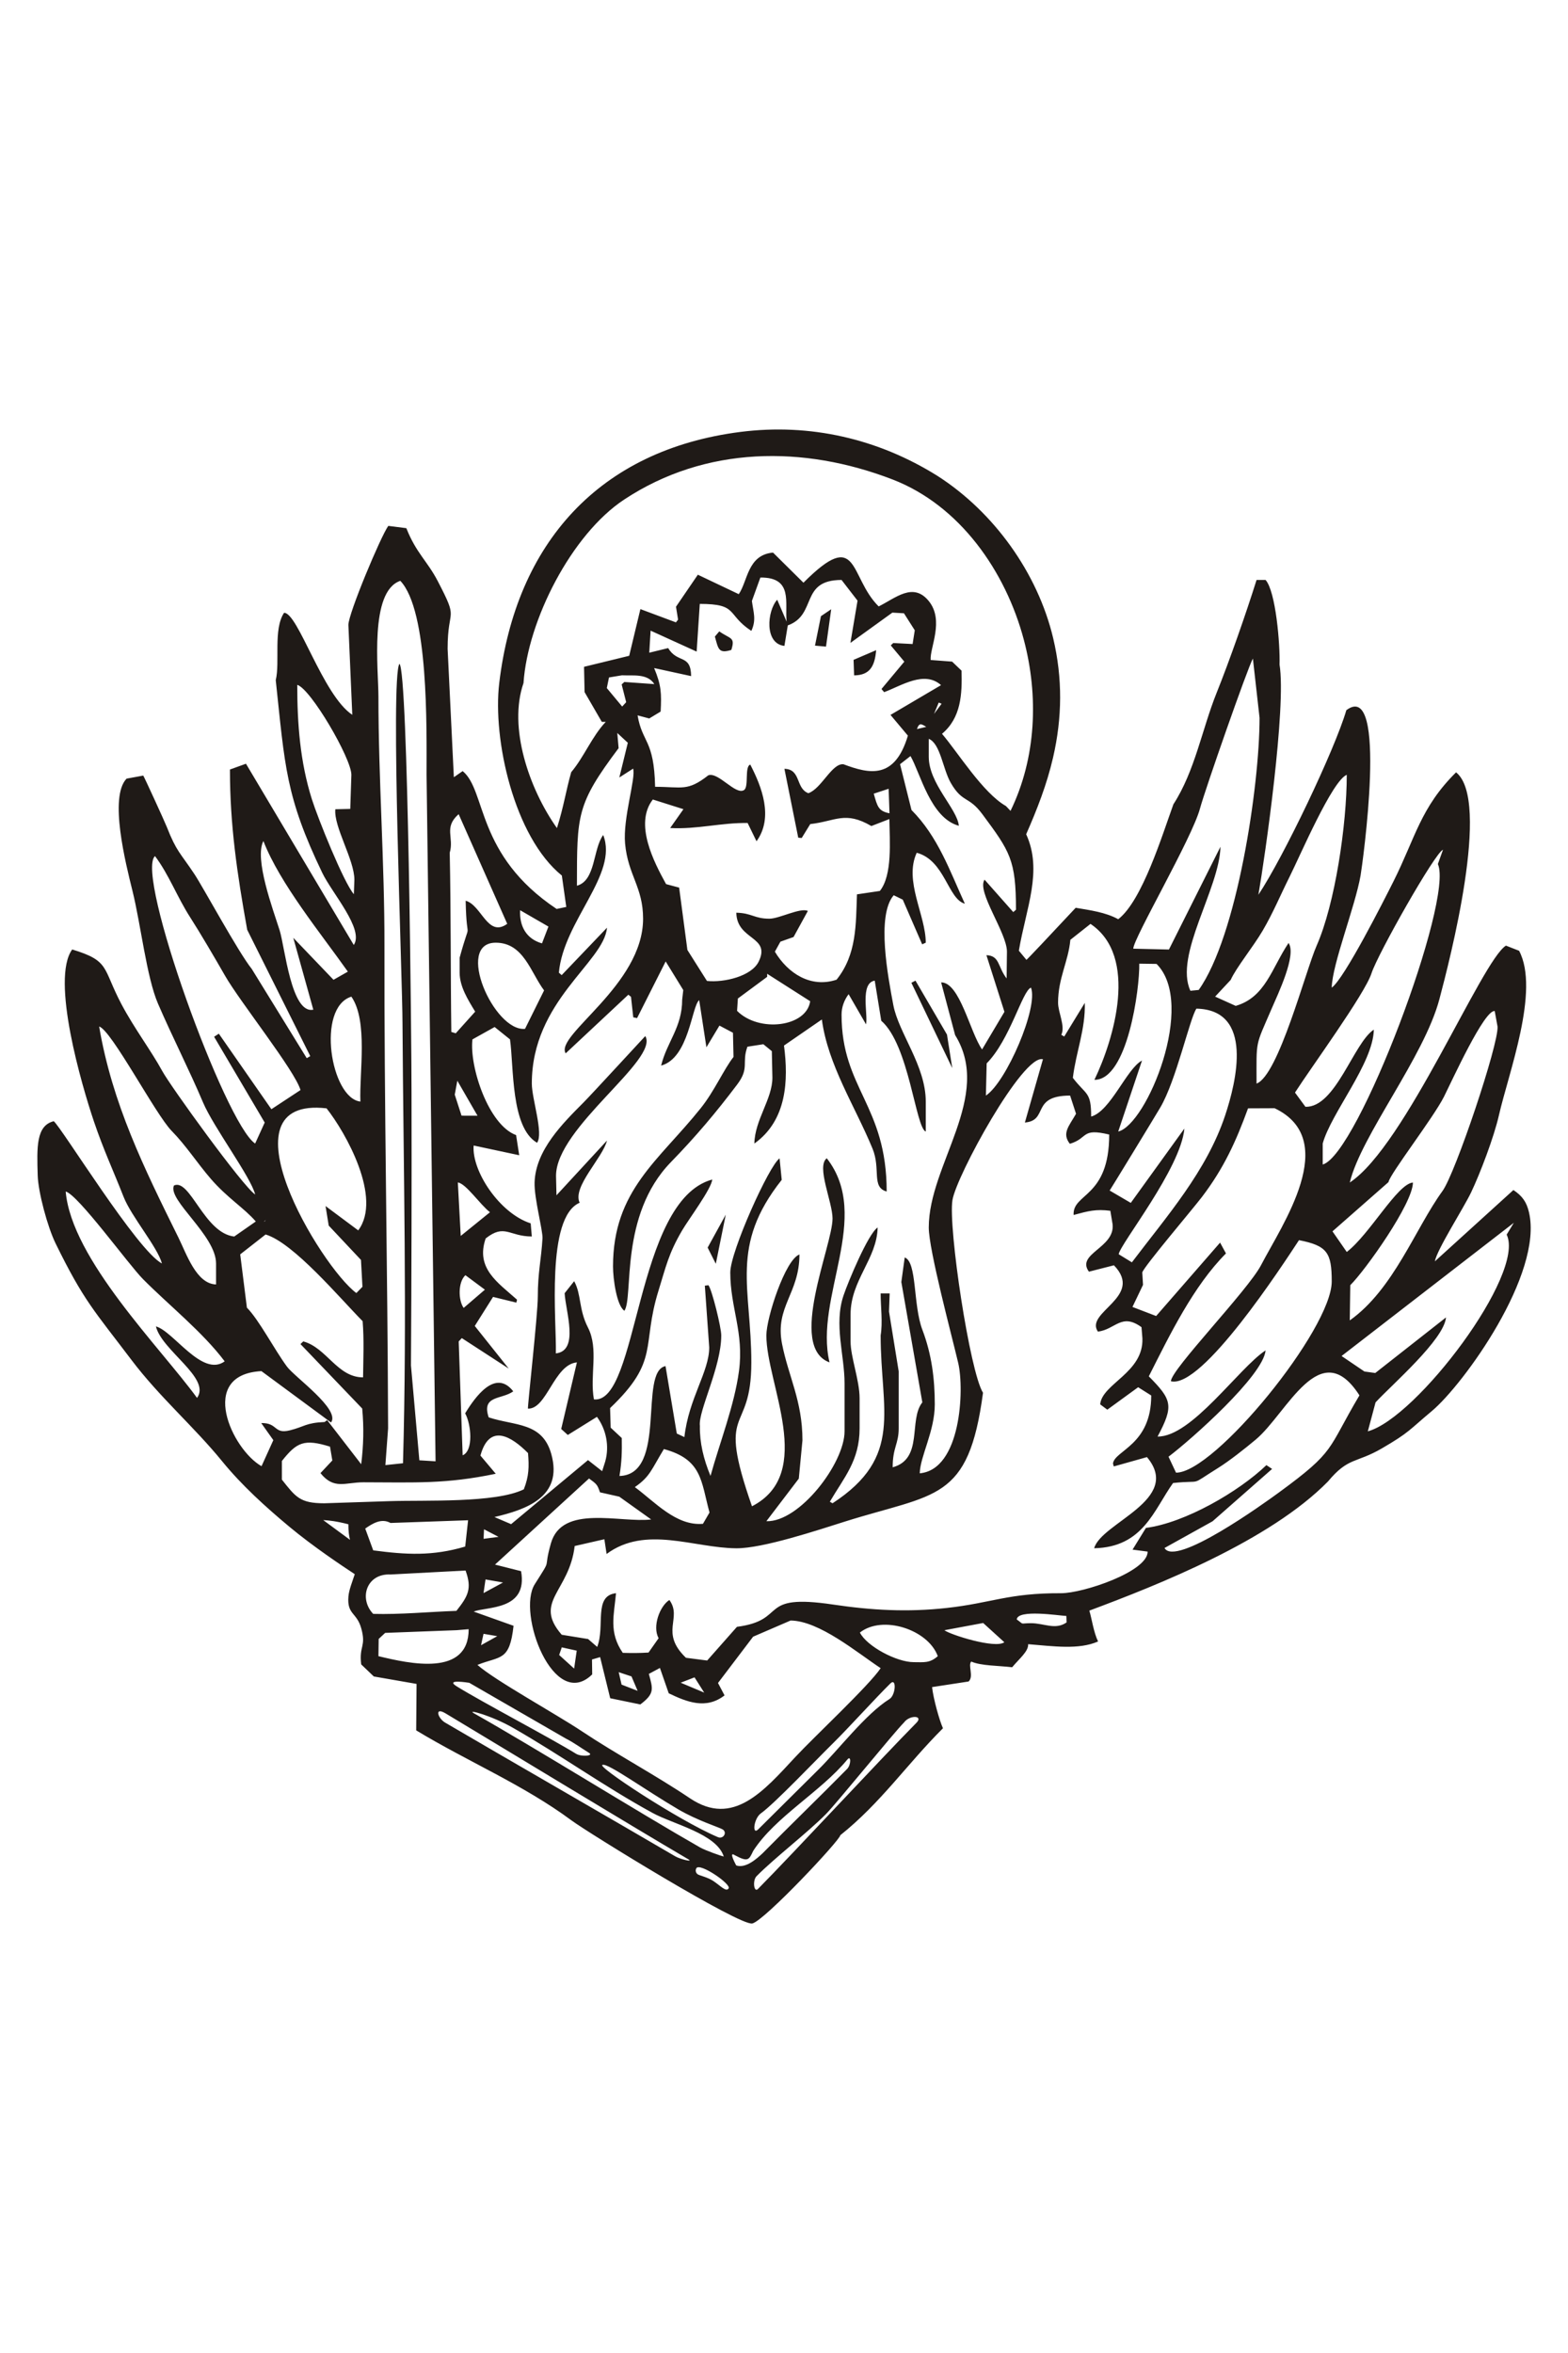 <?xml version="1.0" encoding="UTF-8"?>
<!DOCTYPE svg PUBLIC "-//W3C//DTD SVG 1.1//EN" "http://www.w3.org/Graphics/SVG/1.1/DTD/svg11.dtd">
<!-- Creator: CorelDRAW -->
<svg xmlns="http://www.w3.org/2000/svg" xml:space="preserve" width="1200px" height="1800px" style="shape-rendering:geometricPrecision; text-rendering:geometricPrecision; image-rendering:optimizeQuality; fill-rule:evenodd; clip-rule:evenodd"
viewBox="0 0 1200 1691.43"
 xmlns:xlink="http://www.w3.org/1999/xlink">
 <defs>
  <style type="text/css">
   <![CDATA[
    .fil0 {fill:#1F1A17}
   ]]>
  </style>
 </defs>
 <g id="Livello_x0020_1">
  <path class="fil0" d="M721.664 1267.8c-2.689,-5.765 -7.438,-22.907 -8.336,-31.49l27.933 -4.275c4.234,-3.825 -0.731,-12.511 2.072,-15.256 7.248,3.309 21.342,3.117 31.265,4.36 5.531,-6.629 12.626,-12.221 12.237,-17.649 19.321,1.549 38.79,4.423 53.526,-2.078 -3.385,-6.951 -4.782,-17.323 -6.685,-23.598 53.137,-19.831 138.048,-53.45 182.608,-98.765 15.703,-18.853 21.377,-13.767 41.298,-25.355 21.042,-12.242 20.754,-13.951 38.151,-28.491 24.175,-20.202 85.504,-104.861 74.391,-152.16 -1.819,-7.735 -4.987,-12.363 -11.905,-16.977l-60.118 54.571c1.594,-9.015 22.075,-40.869 27.706,-52.686 7.072,-14.848 17.535,-42.432 21.314,-59.029 7.341,-32.278 31.503,-95.472 15.454,-125.88l-10.071 -3.941c-18.581,11.514 -76.749,153.015 -119.509,181.218 8.657,-36.034 56.837,-95.858 68.606,-140.323 7.785,-29.39 39.661,-151.973 12.737,-173.461 -27.263,27.002 -31.146,50.031 -47.889,83.394 -7.154,14.257 -37.611,74.472 -47.263,81.326 0.318,-17.866 17.853,-61.743 22.07,-85.792 1.354,-7.734 21.417,-150.825 -10.898,-126.454 -8.768,30.049 -48.065,112.36 -67.302,141.189 5.191,-29.855 21.491,-143.806 16.183,-176.104 0.509,-15.431 -2.895,-55.968 -10.683,-64.722l-6.901 0c-8.128,25.859 -20.695,61.785 -30.611,86.459 -11.143,27.752 -16.557,59.723 -33.029,85.147 -8.409,23.149 -23.838,73.777 -42.229,87.926 -9.648,-5.335 -21.741,-6.929 -32.562,-8.749 -20.495,21.959 -37.304,39.751 -37.695,39.829l-5.794 -7.018c5.523,-32.634 18.457,-60.989 5.597,-89.077 8.366,-19.014 15.792,-37.983 20.55,-58.537 7.086,-30.595 7.376,-60.832 0.111,-91.453 -11.849,-49.913 -45.448,-96.566 -88.603,-124.174 -45.414,-28.398 -97.541,-40.375 -150.734,-33.594 -108.093,13.771 -171.792,85.134 -184.581,192.042 -5.169,43.199 11.317,117.679 47.905,147.323l3.392 24.009 -7.378 1.549c-62.022,-41.391 -53.56,-90.48 -71.922,-105.461l-6.739 4.683 -4.771 -98.16c0,-32.933 8.942,-20.175 -7.634,-52.015 -7.883,-15.149 -16.461,-21.366 -23.955,-40.339l-13.808 -1.75c-5.688,7.794 -30.546,67.049 -30.546,75.755l2.989 68.77c-22.632,-14.939 -41.617,-78.377 -52.221,-78.019 -8.414,12.569 -3.01,37.882 -6.362,51.494 7.057,65.921 7.499,88.982 35.594,147.387 7.534,15.662 32.224,43.225 24.123,55.208l-82.503 -138.649 -12.269 4.424c0,42.497 5.445,79.44 13.205,122.571l48.264 96.688 -2.698 1.558 -42.096 -68.293c-10.138,-12.554 -37.129,-62.354 -43.795,-72.405 -10.979,-16.552 -13.725,-17.149 -21.206,-36.201 -1.651,-4.214 -17.194,-38.107 -18.022,-39.273l-12.76 2.337c-13.529,14.017 -0.754,64.617 4.553,86.006 6.291,25.377 10.794,65.977 19.474,86.086 10.984,25.451 23.983,50.775 34.52,75.678 8.011,18.926 36.67,57.114 39.866,70.354 -9.511,-6.263 -64.691,-82.723 -71.034,-94.333 -8.657,-15.845 -21.512,-32.734 -31.341,-51.331 -14.646,-27.712 -8.591,-32.985 -37.663,-41.775 -16.496,22.775 7.309,103.999 16.626,131.536 7.466,22.059 14.917,37.8 22.699,57.648 5.912,15.08 25.923,38.36 29.366,51.002 -18.688,-9.474 -76.694,-103.848 -82.802,-108.806 -13.555,3.327 -12.933,20.03 -12.27,41.577 0.39,12.723 7.478,39.241 13.718,51.977 21.586,44.064 29.749,51.655 57.978,88.995 21.585,28.554 47.902,51.122 69.442,77.571 14.968,18.374 33.375,35.054 51.537,50.169 18.358,15.28 40.27,29.81 49.967,36.216 -1.874,5.801 -4.438,12.003 -4.855,17.11 -1.143,13.971 6.411,11.987 9.829,24.374 3.894,14.095 -1.785,13.106 -0.059,27.523l9.662 9.248 32.71 5.691 -0.272 35.546c39.225,23.754 82.009,41.592 118.882,68.899 12.881,9.541 128.944,81.064 138.39,78.807 9.369,-2.235 67.282,-63.921 67.282,-67.487 31.069,-24.774 51.07,-54.437 78.599,-81.851zm-474.299 -159.24c4.314,0.194 10.021,0.831 19.251,3.192 -0.01,5.339 0.506,9.071 1.257,11.917 -6.24,-4.557 -13.385,-9.808 -20.509,-15.109zm525.993 -542.529c-1.105,-1.229 -2.263,-2.458 -3.494,-3.689 -17.691,-10.118 -36.531,-40.695 -48.935,-55.272 14.64,-12.322 15.442,-30.337 14.941,-48.322l-7.215 -6.909 -16.406 -1.238c-0.789,-9.299 10.649,-30.272 -1.493,-45.137 -11.957,-14.64 -25.29,-2.295 -38.297,4.157 -22.957,-22.656 -14.736,-61.099 -57.577,-18.142l-23.28 -23.043c-19.566,1.758 -19.273,21.76 -26.223,31.806l-31.313 -14.878 -16.727 24.481 1.592 9.879 -1.642 2.093 -27.192 -10.146 -8.571 35.714 -34.561 8.429 0.417 19.349 13.186 22.76 3.023 0.008c-10.522,11.053 -16.625,26.895 -26.438,38.483 -4.086,14.315 -5.659,26.149 -10.931,42.775 -21.416,-30.209 -37.349,-77.131 -25.582,-110.931 3.234,-48.043 36.72,-113.809 77.142,-140.457 62.227,-41.023 137.153,-41.541 205.238,-15.321 51.679,19.901 86.647,70.449 100.489,122.515 11.475,43.17 9.55,90.597 -10.151,131.038zm-394.53 576.569l71.958 -65.866c5.712,4.23 6.299,4.403 8.363,10.578l14.779 3.325 24.426 17.435c-23.577,2.805 -68.213,-11.826 -76.735,18.245 -6.345,22.392 1.617,9.251 -12.341,31.274 -13.983,22.055 14.571,97.79 43.933,69.003l-0.155 -11.397 6.217 -1.819 7.72 31.463 23.049 4.747c11.093,-8.359 9.672,-11.789 6.52,-23.368l8.481 -4.554 6.736 19.381c13.701,6.577 28.491,12.633 42.715,1.617l-5.007 -9.491 26.881 -35.423 28.679 -12.365c21.971,0.217 50.855,24.533 68.926,36.445 -8.485,12.914 -51.351,52.957 -65.29,67.953 -24.232,26.069 -47.683,53.749 -80.641,31.59 -26.387,-17.741 -57.271,-34.275 -82.306,-50.992 -20.343,-13.583 -67.074,-39.248 -80.354,-51.042 17.533,-7.043 24.615,-2.435 27.64,-29.923l-30.477 -10.861c9.614,-3.977 41.678,-0.657 36.234,-30.914l-19.952 -5.04zm84.441 -79.149l-2.443 7.689 -10.815 -8.474 -58.848 49.005 -12.751 -5.445c23.667,-5.589 52.791,-15.098 43.485,-48.247 -6.879,-24.503 -27.734,-21.357 -47.902,-28 -5.718,-17.109 9.999,-13.456 18.805,-19.919 -13.646,-17.52 -29.185,4.299 -36.822,16.839 4.605,8.224 6.57,28.561 -1.906,32.109l-3.021 -87.12 2.371 -2.554 35.887 23.297 -25.961 -32.583 13.992 -22.217 17.817 4.36 0.537 -2.238c-14.771,-13.193 -31.889,-23.974 -24.002,-46.846 14.557,-11.514 17.882,-1.525 35.314,-1.509l-0.858 -10.034c-23.891,-7.69 -45.225,-40.099 -43.659,-59.549l34.869 7.438 -2.379 -15.408c-21.118,-7.664 -35.858,-52.354 -33.411,-73.211l16.977 -9.47 11.765 9.461c2.994,20.749 0.461,67.409 20.709,79.091 5.129,-7.029 -4.01,-33.623 -4.01,-45.274 0,-63.489 55.216,-92.635 57.531,-119.251l-34.686 36.282 -2.135 -1.882c3.551,-39.701 45.722,-75.195 33.931,-105.291 -7.951,10.639 -5.637,34.817 -20.122,38.787 0.099,-54.257 -0.469,-62.114 31.905,-105.248l-1.019 -11.592 8.065 7.48 -6.503 26.56 10.554 -6.771c2.293,7.066 -7.941,37.806 -6.139,57.377 2.227,24.166 13.768,33.16 13.768,57.418 0,50.937 -67.735,89.032 -59.248,103.002l47.968 -44.861 2.032 1.623 1.725 15.675 2.921 0.605 21.891 -43.349 13.465 21.889 -0.837 7.335c0,21.189 -11.705,32.335 -16.109,50.451 21.383,-5.766 23.317,-45.561 29.131,-50.058l5.534 36.039 9.963 -16.582 10.345 5.473 0.423 18.502c-7.577,9.698 -14.534,26.006 -25.048,39.16 -32.095,40.16 -67.171,62.823 -67.171,121.115 0,9.368 2.783,30.006 8.709,33.903 7.157,-10.421 -4.093,-72.889 35.539,-113.649 19.038,-19.579 34.533,-37.903 50.798,-59.461 9.623,-12.753 3.278,-16.503 7.821,-28.896l12.182 -1.887 6.493 5.281 0.437 20.233c0,16.455 -13.423,32.203 -13.811,50.451 24.857,-17.65 26.203,-48.325 22.683,-74.957l28.976 -19.949c4.672,34.931 25.466,66.429 38.79,98.808 6.442,15.663 -1.038,29.575 10.817,32.79 0,-66.087 -34.523,-78.663 -34.523,-135.304 0,-5.697 1.969,-11.057 5.392,-15.659l13.334 23.09c1.649,-7.657 -4.783,-31.585 6.659,-33.431l4.995 30.678c21.343,18.497 26.294,81.945 34.059,84.76l0 -22.934c0,-27.466 -20.781,-52.386 -24.832,-73.864 -3.922,-20.815 -13.153,-68.461 0.306,-83.977l6.922 3.379 14.847 34.167 2.757 -1.246c-0.015,-21.24 -16.871,-47.247 -6.905,-68.8 21.6,5.827 23.789,35.414 36.825,38.987 -11.469,-25.011 -20.514,-51.302 -40.834,-71.68l-8.76 -35.039 7.992 -6.24c7.551,12.957 15.256,47.467 37.002,53.334 -1.168,-12.914 -23.017,-32.154 -23.017,-52.745l0 -13.76c8.921,3.574 10.75,23.12 16.835,33.674 9.029,15.645 13.594,9.686 24.222,24.027 21.109,28.487 25.686,34.835 25.686,73.015l-2.073 1.821 -21.958 -24.798c-6.334,9.015 17.126,40.518 17.126,55.083l-0.257 20.456c-6.918,-8.903 -5.146,-17.416 -15.457,-17.77l13.786 43.317 -17.109 28.794c-9.283,-13.176 -17.023,-51.346 -31.337,-51.329l10.705 40.323c29.031,46.823 -20.169,98.986 -20.169,147.189 0,17.057 17.698,83.033 22.55,103.712 4.757,20.283 2.13,81.527 -29.453,84.337 0.274,-12.989 11.506,-32.154 11.506,-52.747 0,-19.251 -2.314,-38.154 -9.495,-57.041 -7.243,-19.054 -3.96,-51.861 -13.517,-55.328l-2.584 18.794 16.07 92.057c-10.755,13.442 1.057,43.166 -22.693,49.678 -0.031,-15.186 4.6,-17.761 4.6,-29.813l0 -43.574 -7.414 -45.778 0.509 -13.845 -6.901 0c0,10.345 1.674,22.086 0,32.105 0,57.367 17.851,92.792 -36.825,128.423l-2.055 -1.193c10.841,-18.546 22.769,-31.426 22.769,-56.138l0 -22.934c0,-13.929 -6.903,-31.451 -6.903,-43.571l0 -20.638c0,-26.171 20.2,-42.483 20.712,-66.506 -7.297,4.789 -22.586,41.589 -26.097,51.971 -7.515,22.221 0.779,45.565 0.779,67.278l0 36.693c0,24.317 -34.446,69.554 -59.838,68.747l24.817 -32.571 2.8 -29.296c0,-30.217 -10.762,-48.912 -15.639,-73.874 -5.531,-28.346 13.309,-38.333 13.339,-68.307 -10.857,3.935 -25.32,48.401 -25.32,61.918 0,37.074 38.021,105.506 -11.006,130.715 -27.803,-79.43 -0.501,-52.617 -0.501,-110.074 0,-57.047 -16.827,-89.049 23.263,-139.643l-1.637 -16.411c-7.897,5.111 -37.735,71.291 -37.735,87.256 0,27.064 10.609,45.992 6.655,75.424 -3.541,26.385 -14.585,54.248 -21.781,80.209 -5.325,-12.763 -8.382,-25.527 -8.134,-38.295 -1.385,-11.289 16.354,-44.877 16.354,-69.181 0,-6.071 -6.96,-34.506 -9.797,-38.394l-2.766 0.343 3.357 47.223c0,18.607 -15.763,39.155 -19.002,68.603l-5.821 -2.712 -8.621 -51.589c-20.751,4.123 1.721,82.978 -35.251,84.061 1.762,-10.88 1.949,-18.283 1.774,-29.026l-8.499 -7.939 -0.44 -14.985c38.32,-36.518 23.832,-47.192 37.006,-89.713 5.826,-18.816 7.743,-28.462 18.103,-46.174 5.041,-8.621 22.426,-31.749 23.053,-38.946 -59.399,16.018 -56.206,171.893 -90.542,168.193 -3.374,-18.346 3.906,-38.395 -4.583,-55.006 -7.157,-13.993 -4.96,-25.37 -10.545,-35.415l-7.283 9.183c0.735,13.943 11.354,44.038 -6.72,46.054 0.594,-24.76 -7.806,-104.091 18.213,-115.254 -5.798,-12.114 17.703,-34.371 20.909,-47.569l-38.651 41.878 -0.346 -14.849c-0.091,-37.003 79.129,-88.952 68.314,-106.968 -0.277,0.187 -40.691,44.202 -47.154,50.699 -15.871,15.957 -36.789,36.431 -37.563,61.288 -0.383,12.114 6.409,36.83 6.049,42.83 -0.971,16.21 -3.592,26.291 -3.579,44.374 0.014,14.025 -7.989,84.561 -7.549,85.818 14.437,0.551 20,-33.798 37.469,-35.366l-12.017 50.939 5.045 4.577 22.303 -13.859c7.106,9.622 9.577,22.347 6.413,33.877zm22.574 19.874c15.309,11.266 31.629,29.889 52.135,28.077l5.008 -8.627c-6.537,-24.03 -5.531,-40.577 -34.917,-48.55 -9.723,16.061 -10.64,21.089 -22.226,29.101zm-115.791 112.234l-1.912 8.72 12.419 -6.934 -10.507 -1.786zm0.374 -79.96l-0.334 7.278 11.437 -1.486 -11.103 -5.792zm1.152 38.363l-1.523 10.434 14.905 -8.087 -13.382 -2.347zm190.691 210.914c-5.095,-3.415 1.192,7.888 1.192,7.889 7.343,2.442 15.777,-5.241 20.136,-9.293 21.373,-21.702 43.346,-42.848 64.678,-64.507 3.166,-3.213 3.126,-10.769 0.249,-7.283 -20.464,24.817 -55.257,43.823 -72.075,69.923 -3.313,6.939 -3.894,8.754 -14.179,3.271zm-9.314 -19.746c-2.689,-1.577 -19.44,-6.839 -33.682,-15.165 -25.389,-14.846 -53.735,-35.481 -57.986,-34.144 -6.567,-0.065 57.811,42.435 88.141,55.278 4.154,1.758 7.429,-3.682 3.528,-5.969zm-18.894 34.457c1.579,0.989 7.387,2.143 11.72,4.986 5.576,3.655 9.917,8.783 11.85,5.718 2.078,-3.293 -21.993,-19.712 -24.659,-15.483 -1.014,1.606 -0.526,3.768 1.089,4.779zm-193.05 -123.149c-8.882,-5.325 -5.854,3.815 -0.425,6.998 41.478,24.326 134.768,78.063 176.178,102.329 3.89,2.282 14.029,4.64 10.134,2.354 -45.295,-26.558 -140.938,-84.712 -185.887,-111.681zm239.249 88.712c9.527,-9.369 36.472,-36.289 46.006,-45.663 15.369,-15.118 36.183,-42.619 54.475,-54.051 4.829,-3.019 5.503,-16.659 0.671,-11.906 -11.672,11.48 -32.063,34.095 -43.729,45.567 -13.223,13.005 -44.914,46.342 -55.362,53.802 -5.517,3.941 -6.895,17.002 -2.061,12.251zm-33.149 -912.471c2.598,9.271 2.695,13.343 12.577,10.223 3.177,-9.992 -0.762,-8.198 -9.222,-14.197l-3.355 3.974zm-5.542 467.426l6.246 12.381 7.619 -37.577 -13.865 25.197zm86.699 -483.013l-4.546 22.526 8.432 0.749 3.971 -28.591 -7.857 5.317zm24.981 33.394l0.405 11.878c12,-0.112 15.824,-6.897 16.881,-19.28l-17.286 7.402zm75.523 312.311l-4.035 -25.64 -24.109 -41.264 -3.146 1.634 31.29 65.27zm-91.624 115.04c0,20.943 -34.654,98.341 -2.303,110.078 -11.897,-49.821 32.935,-111.213 -2.103,-156.141 -8.225,6.143 4.406,33.446 4.406,46.063zm-83.246 488.072c-2.282,-0.466 -14.122,-4.651 -18.146,-6.945 -47.154,-26.898 -125.72,-75.918 -172.992,-102.577 -6.331,-3.569 13.198,1.605 29.698,11.014 36.193,20.643 70.4,45.221 106.897,65.145 16.106,8.792 48.986,15.938 54.543,33.363zm137.949 -102.543c4.294,-5.88 15.117,-5.425 9.489,0.271 -27.48,27.809 -93.777,99.286 -121.226,127.066 -3.168,3.206 -4.303,-6.505 -1.129,-9.718 14,-14.168 39.149,-33.387 53.144,-47.557 8.122,-8.219 51.594,-61.84 59.722,-70.063zm-258.95 12.238c6.209,3.125 11.994,7.406 17.912,11.05 3.843,2.366 -6.071,3.061 -9.917,0.689 -20.047,-12.366 -71.195,-39.143 -91.238,-51.511 -9.798,-6.04 9.301,-2.781 9.466,-2.806l73.776 42.577zm106.047 -35.061l-18.006 -7.585 10.585 -4.101 7.421 11.686zm-50.962 -1.362l-12.289 -4.766 -2.211 -9.518 9.806 3.255 4.695 11.029zm-58.061 -33.27l11.448 2.529 -1.981 13.705 -11.459 -10.387 1.992 -5.847zm-80.403 -13.128l9.152 -0.769c0.065,36.646 -45.335,26.361 -69.046,20.64l0.183 -13.179 4.96 -4.632 54.751 -2.059zm349.763 24.455c-13.055,0 -35.895,-12.101 -41.198,-22.647 17.315,-13.649 52.177,-2.383 59.61,18.063 -6.239,5.51 -10.69,4.584 -18.413,4.584zm53.141 -29.963l16.203 14.718c-6.887,5.234 -41.609,-5.834 -45.858,-9.189l29.655 -5.529zm36.615 0.151c-9.129,0 -4.746,1.583 -10.914,-2.88 0.774,-7.939 32.145,-2.914 37.971,-2.646l0.168 4.939c-8.619,6.007 -17.2,0.586 -27.225,0.586zm-432.738 -40.283c5.059,13.897 1.919,19.578 -7.001,30.853 -20.869,0.73 -43.05,2.886 -63.697,2.311 -11.185,-11.768 -5.136,-31.048 13.321,-30.141l57.377 -3.023zm1.934 -38.465l-2.211 20.123c-25.008,7.419 -45.105,6.263 -70.394,2.913l-6.114 -16.68c5.766,-3.994 12.432,-8.114 19.363,-4.279l59.357 -2.078zm394.078 -97.512c-10.074,-15.96 -26.736,-126.461 -23.4,-147.377 2.96,-18.546 54.026,-112.071 69.261,-107.754l-13.819 48.394c18.368,-1.577 4.314,-20.589 34.606,-20.615l4.539 13.923c-5.491,9.608 -10.997,14.934 -4.735,22.966 14.403,-4.311 8.298,-12.317 30.115,-7.078 0,48.609 -28.257,44.695 -27.223,61.526 11.262,-3.039 16.93,-4.622 28.103,-3.21l1.73 10.446c1.79,18.022 -28.176,22.313 -18.126,36.139l19.138 -4.878c23.427,24.19 -22.71,35.786 -12.24,50.744 13.456,-1.718 17.982,-14.567 33.342,-3.409l0.689 8.583c0.941,26.275 -30.886,34.615 -32.32,50.453l5.459 4.08 23.606 -17.171 10.009 6.309c0.019,38.023 -28,41.942 -29.274,52.059l0.626 2.215 25.379 -7.138c27.459,32.678 -34.975,50.055 -40.408,69.727 37.559,-0.777 45.69,-29.346 60.385,-49.909 24.126,-2.55 11.28,2.951 34.471,-11.515 8.784,-5.479 20.845,-15.048 28.83,-21.73 24.002,-20.091 49.166,-80.767 79.341,-33.806 -25.03,42.157 -17.653,42.137 -61.681,74.337 -11.474,8.394 -79.225,57.217 -87.503,42.427l36.768 -20.431 45.573 -40.055 -4.36 -2.903c-21.126,20.266 -62.198,44.121 -92.201,48.023l-10.239 16.617 11.543 1.506c0.229,15.283 -49.472,31.899 -66.241,31.834 -40.53,-0.157 -52.865,7.466 -87.622,11.301 -30.138,3.33 -57.59,1.722 -86.793,-2.618 -58.903,-8.76 -33.945,11.846 -73.645,17.038l-22.784 25.767 -16.237 -2.089c-20.349,-19.523 -2.529,-30.272 -12.699,-44.221 -7.331,4.654 -13.207,20.331 -8.221,29.221l-7.722 10.994c-6.749,0.438 -12.953,0.421 -19.707,0.232 -10.89,-15.79 -6.673,-28.963 -5.182,-45.624 -17.451,1.883 -8.161,25.158 -14.401,41.083l-6.966 -6.032 -20.176 -3.271c-22.061,-25.392 5.779,-32.903 9.914,-67.881l22.719 -5.187 1.712 11.274c29.79,-22.12 66.889,-4.538 99.283,-4.35 20.283,0.118 62.254,-13.867 83.069,-20.427 69.59,-21.938 94.598,-15.017 105.714,-98.538zm-536.578 52.177c11.379,-14.36 16.966,-17.12 36.823,-10.97l1.775 10.577 -9.069 9.671c10.431,12.918 18.891,7.023 32.857,7.023 39.802,0.061 62.963,1.457 101.283,-6.526l-11.726 -13.917c6.851,-25.047 23.739,-14.723 36.431,-1.898 0.837,10.39 0.785,17.475 -3.225,27.714 -21.529,10.663 -75.533,8.155 -102.809,9.049l-49.87 1.631c-18.637,0 -21.88,-4.736 -32.471,-18.099l0 -14.255zm139.121 -117.101c-4.095,-5.511 -4.527,-19.619 1.319,-25.031l14.921 11.082 -16.24 13.949zm-106.403 87.287c-14.475,0.619 -15.321,3.541 -26.571,6.36 -12.501,3.128 -9.04,-5.803 -21.96,-5.563l9.269 13.069 -9.034 19.923c-22.567,-12.683 -49.275,-70.109 -0.083,-72.72l53.283 39.299c7.286,-10.034 -27.806,-34.694 -33.727,-42.737 -9.759,-13.257 -21.391,-35.739 -30.671,-45.114l-5.122 -40.76 19.439 -15.215c21.349,6.361 56.875,48.767 74.255,66.327 1.15,14.295 0.493,28.648 0.329,42.985 -19.758,-0.022 -27.874,-22.696 -45.766,-27.522l-2.143 2.04 47.251 49.314c1.363,14.523 1.014,28.141 -0.768,42.609l-26.066 -33.749 -1.914 1.454zm910.105 -152.411l-5.498 9.063c14.647,29.928 -68.957,140.432 -106.256,150.478l5.922 -22.149c12.529,-13.59 52.429,-47.954 53.917,-64.993l-54.145 42.521 -8.282 -1.145 -17.498 -11.857 131.841 -101.918zm-955.24 -2.127c0.048,-0.045 -0.762,1.52 -1.143,1.138l1.143 -1.138zm-83.994 81.405c4.469,18.477 42.426,39.629 31.474,54.69 -27.985,-38.491 -96.038,-106.083 -100.518,-157.888 9.613,2.57 47.92,55.68 59.241,67.097 19.439,19.611 45.677,40.482 62.434,62.823 -17.173,12.472 -39.201,-23.139 -52.632,-26.722zm233.274 -69.215l-2.21 -40.914c6.234,0.823 16.917,16.819 24.593,22.789l-22.383 18.126zm521.597 27.936c1.246,-4.528 38.36,-48.171 45.64,-57.722 16.789,-22.021 26.123,-42.621 35.306,-67.819l20.342 -0.086c50.946,24.286 5.531,89.334 -10.331,119.939 -10,19.289 -69.04,80.001 -69.032,88.906 23.798,6.017 85.384,-88.729 98.01,-107.923 21.574,4.251 25.056,9.522 25.056,31.585 0,36.563 -89.825,146.655 -119.175,146.272l-5.73 -12.202c17.439,-13.154 72.598,-62.094 74.274,-81.326 -20.606,13.585 -56.663,66.323 -82.653,65.914 12.651,-23.669 10.977,-28.208 -6.705,-46.061 16.042,-31.783 34.166,-69.083 59.046,-94.023l-4.497 -8.28 -48.935 56.158 -18.126 -6.938 8.075 -16.891 -0.566 -9.503zm-601.473 15.754c-27.223,-20.113 -105.984,-150.856 -22.807,-141.296 14.647,18.462 42.85,68.542 24.241,93.362l-25.006 -18.619 2.425 14.945 24.693 26.271 1.122 20.566 -4.669 4.771zm77.274 -162.427l15.461 26.791 -12.223 -0.038 -5.207 -16.085 1.969 -10.669zm499.233 84.01c0.271,-0.194 34.09,-55.608 38.739,-63.503 12.208,-20.714 22.477,-67.923 27.654,-75.642 44.129,0.907 30.536,55.968 22.029,81.575 -14.231,42.825 -44.768,77.285 -71.41,112.494l-10.104 -6.198c1.221,-8.056 47.549,-65.597 50.281,-96.142l-41.024 56.862 -16.165 -9.446zm-573.408 -68.056c-22.699,-2.526 -33.922,-71.843 -6.903,-80.262 12.895,18.581 6.001,58.304 6.903,80.262zm786.794 61.622c0.903,-6.011 34.442,-49.328 42.513,-65.422 6.298,-12.555 30.863,-66.607 38.784,-65.443l2.17 11.882c0.954,13.373 -32.257,112.223 -42.125,125.781 -20.746,28.511 -37.389,75.232 -70.963,98.991l0.385 -26.942c11.653,-11.55 47.931,-62.561 47.946,-78.549 -12.011,1.079 -32.963,39.545 -50.631,53.137l-10.938 -15.777 42.858 -37.658zm-986.735 -119.038c9.367,2.666 43.144,67.279 55.475,79.826 11.022,11.215 19.557,24.607 29.957,36.657 12.617,14.615 25.638,22.43 34.457,32.664l-16.511 11.507c-23.03,-2.579 -33.807,-44.742 -46.127,-39.027 -5.16,11.042 32.221,38.139 32.221,59.627l0 16.053c-15.031,-0.371 -22.602,-23.323 -28.688,-35.626 -26.449,-53.474 -50.712,-102.517 -60.784,-161.681zm511.253 -38.005l-0.016 -2.335 32.928 21c-2.832,19.762 -39.24,24.195 -55.954,7.369l0.621 -9.457 22.422 -16.577zm167.978 66.198c17.966,-18.15 27.394,-55.872 33.929,-57.921 5.774,15.002 -18.878,72.247 -34.521,82.56l0.592 -24.639zm79.469 -106.696c37.043,24.861 17.838,88.47 2.991,119.278 25.4,0.223 34.723,-70.074 34.323,-88.846l13.225 0.181c30.706,30.589 -7.576,123.049 -29.334,128.24l18.208 -54.317c-11.702,6.097 -24.077,38.782 -38.92,42.85 0.035,-19.269 -3.833,-16.254 -14.008,-29.614 2.403,-19.811 9.726,-37.152 9.143,-57.349l-15.726 25.731 -2.229 -1.277c3.171,-6.856 -2.499,-17.039 -2.499,-24.635 0,-18.697 7.874,-31.425 9.408,-48.061l15.417 -12.183zm-432.77 80.293c-23.726,2.289 -53.854,-65.914 -22.423,-65.914 21.403,0 26.695,22.783 37.018,36.496l-14.595 29.418zm12.984 -65.39c-12.371,-3.497 -17.349,-13.642 -16.731,-25.365l21.662 12.514 -4.93 12.85zm-212.209 137.062l-7.312 16.062c-22.888,-15.096 -92.129,-206.091 -76.654,-219.906 10.685,14.161 16.914,31.298 26.994,46.943 7.256,11.269 19.442,32.024 26.611,44.571 11.353,19.869 53.48,72.599 57.757,87.475l-22.278 14.663 -40.216 -57.779 -3.623 2.347 38.72 65.624zm788.487 -22.926c12.137,-18.92 53.438,-75.416 58.543,-91.222 4.8,-14.867 48.903,-92.777 54.726,-94.531l-3.92 10.926c12.386,27.152 -61.343,222.601 -88.137,229.867l0 -16.053c6.434,-23.434 38.573,-61.206 39.126,-87.143 -15.525,10.154 -29.222,59.752 -52.343,59.034l-7.994 -10.879zm-789.49 -192.435c12.649,32.569 44.103,70.854 64.64,99.92l-10.981 6.242 -30.785 -32.125 15.331 54.976c-16.918,3.647 -21.758,-48.048 -25.783,-60.734 -5.203,-16.403 -19.494,-54.585 -12.423,-68.28zm150.189 100.706c0,10.665 6.369,20.728 11.898,29.814l-14.878 16.56 -3.381 -1.023c-0.616,-45.699 -0.262,-91.406 -1.223,-137.082 3.474,-11.781 -4.854,-19.358 6.835,-29.514l37.171 83.88c-15.029,10.837 -19.509,-14.297 -31.823,-17.672 0.787,37.009 4.76,9.486 -4.601,43.571l0 11.466zm590.102 5.519c4.069,-9.171 17.266,-25.387 24.418,-37.587 8.149,-13.893 13.393,-26.823 20.659,-41.331 8.083,-16.137 32.603,-73.535 43.746,-77.955 0,38.249 -8.967,98.769 -23.051,130.681 -8.491,19.25 -29.215,99.335 -45.99,105.526 0,-34.134 -1.222,-27.638 11.543,-57.293 4.689,-10.894 19.355,-41.309 12.931,-50.259 -12.928,19.358 -17.677,41.512 -40.437,48.106l-15.749 -7.098 11.928 -12.789zm-261.137 -127.448c-8.515,-1.631 -9.286,-5.237 -12.038,-14.992l11.397 -3.753 0.641 18.745zm186.56 103.583c0.151,-8.021 44.969,-84.448 51.097,-107.314 3.832,-14.283 36.389,-107.398 40.461,-114.635l5.099 45.369c0,52.48 -17.325,167.221 -46.575,208.141l-6.353 0.634c-12.611,-27.232 22.33,-78.141 23.01,-110.166l-39.429 78.617 -27.311 -0.646zm-158.407 -169.701l-7.102 1.704c1.857,-5.901 4.151,-3.187 7.102,-1.704zm9.525 -18.558l2.2 0.889 -5.807 7.809 3.607 -8.698zm-461.768 81.593c-1.345,13.422 14.573,38.587 14.573,53.92l-0.395 11.074c-7.714,-8.795 -27.522,-58.026 -32.145,-72.67 -8.989,-28.479 -11.184,-57.625 -11.184,-87.465 10.198,2.797 41.426,56.209 41.426,68.797l-0.857 26.089 -11.417 0.255zm219.327 -102.458c8.606,0.403 19.511,-1.545 24.8,6.726l-22.967 -1.621 -2.042 1.881 3.457 13.568 -3.057 3.349 -11.768 -14.137 1.673 -8.131 9.904 -1.634zm-186.343 16.491c0,-20.963 -7.098,-80.731 16.747,-88.766 21.721,22.92 20.08,111.815 20.08,148.389l6.891 525.159 -12.402 -0.766 -6.432 -72.589c0.421,-69.571 0.6,-139.144 0.432,-208.72 0,-32.76 -2.514,-323.49 -9.271,-327.999 -7.023,11.191 2.368,241.298 2.368,275.257 0.709,112.087 3.579,224.262 0.379,336.299l-13.477 1.419 2.078 -28.097c-0.367,-123.064 -3.03,-246.213 -2.79,-369.247 0.12,-63.415 -4.605,-126.929 -4.605,-190.341zm292.289 -91.282c25.462,-0.274 18.502,19.73 20.114,33.753l-7.23 -16.782c-7.751,8.562 -9.957,33.654 5.523,35.325l2.579 -15.685c22.761,-8.2 8.952,-34.738 41.146,-34.769l12.237 15.837 -5.445 32.31 32.102 -23.16 8.866 0.514 8.274 13.005 -1.657 10.518 -14.815 -0.775 -1.886 1.834 10.366 12.407 -17.473 20.931 2.025 2.419c13.377,-4.994 30.785,-16.749 43.552,-5.379l-38.683 22.783 13.311 15.863c-10.077,33.722 -29.394,29.341 -49.259,21.906 -8.842,-1.086 -16.815,18.606 -26.912,22.122 -9.926,-3.705 -5.45,-18.386 -18.328,-18.657l10.579 52.697 2.655 0.225 6.549 -10.656c19.363,-2.126 26.563,-10.291 46.762,1.503l13.773 -5.326c0.231,16.939 2.45,42.749 -7.263,54.989l-17.537 2.599c-0.863,23.161 -0.101,45.967 -15.603,65.283 -19.711,6.585 -37.294,-4.838 -47.215,-21.425l4.23 -7.655 10.062 -3.56 10.944 -19.949c-5.729,-2.741 -21.843,5.935 -29.443,5.935 -11.585,0 -13.389,-4.333 -25.314,-4.584 0.409,21.338 26.814,17.84 17.065,37.523 -5.491,11.083 -26.397,16.072 -39.534,14.672l-14.954 -23.675 -6.323 -47.717 -9.993 -2.671c-9.378,-17.003 -24.527,-46.097 -10.154,-64.731l23.437 7.406 -10.157 14.411c20.368,1.154 39.016,-4.169 59.279,-3.84l6.803 13.974c13.206,-18.214 3.985,-41.797 -4.783,-58.661 -4.549,1.509 -0.901,16.984 -4.769,19.481 -6.459,4.166 -19.537,-13.971 -27.325,-11.291 -15.99,12.517 -19.977,8.819 -40.731,8.802 -0.771,-36.341 -9.834,-33.389 -13.417,-54.646l8.917 2.376 8.734 -5.274c0.731,-13.983 0.51,-20.082 -4.977,-33.286l28.309 6.16c-0.25,-17.174 -10.48,-9.465 -17.565,-21.439l-14.47 3.534 1.017 -16.877 35.238 16.033 2.398 -36.494c29.806,0.023 20.077,7.88 39.462,20.661 3.961,-8.558 1.586,-14.089 0.426,-22.904l6.483 -17.925z"/>
 </g>
</svg>
